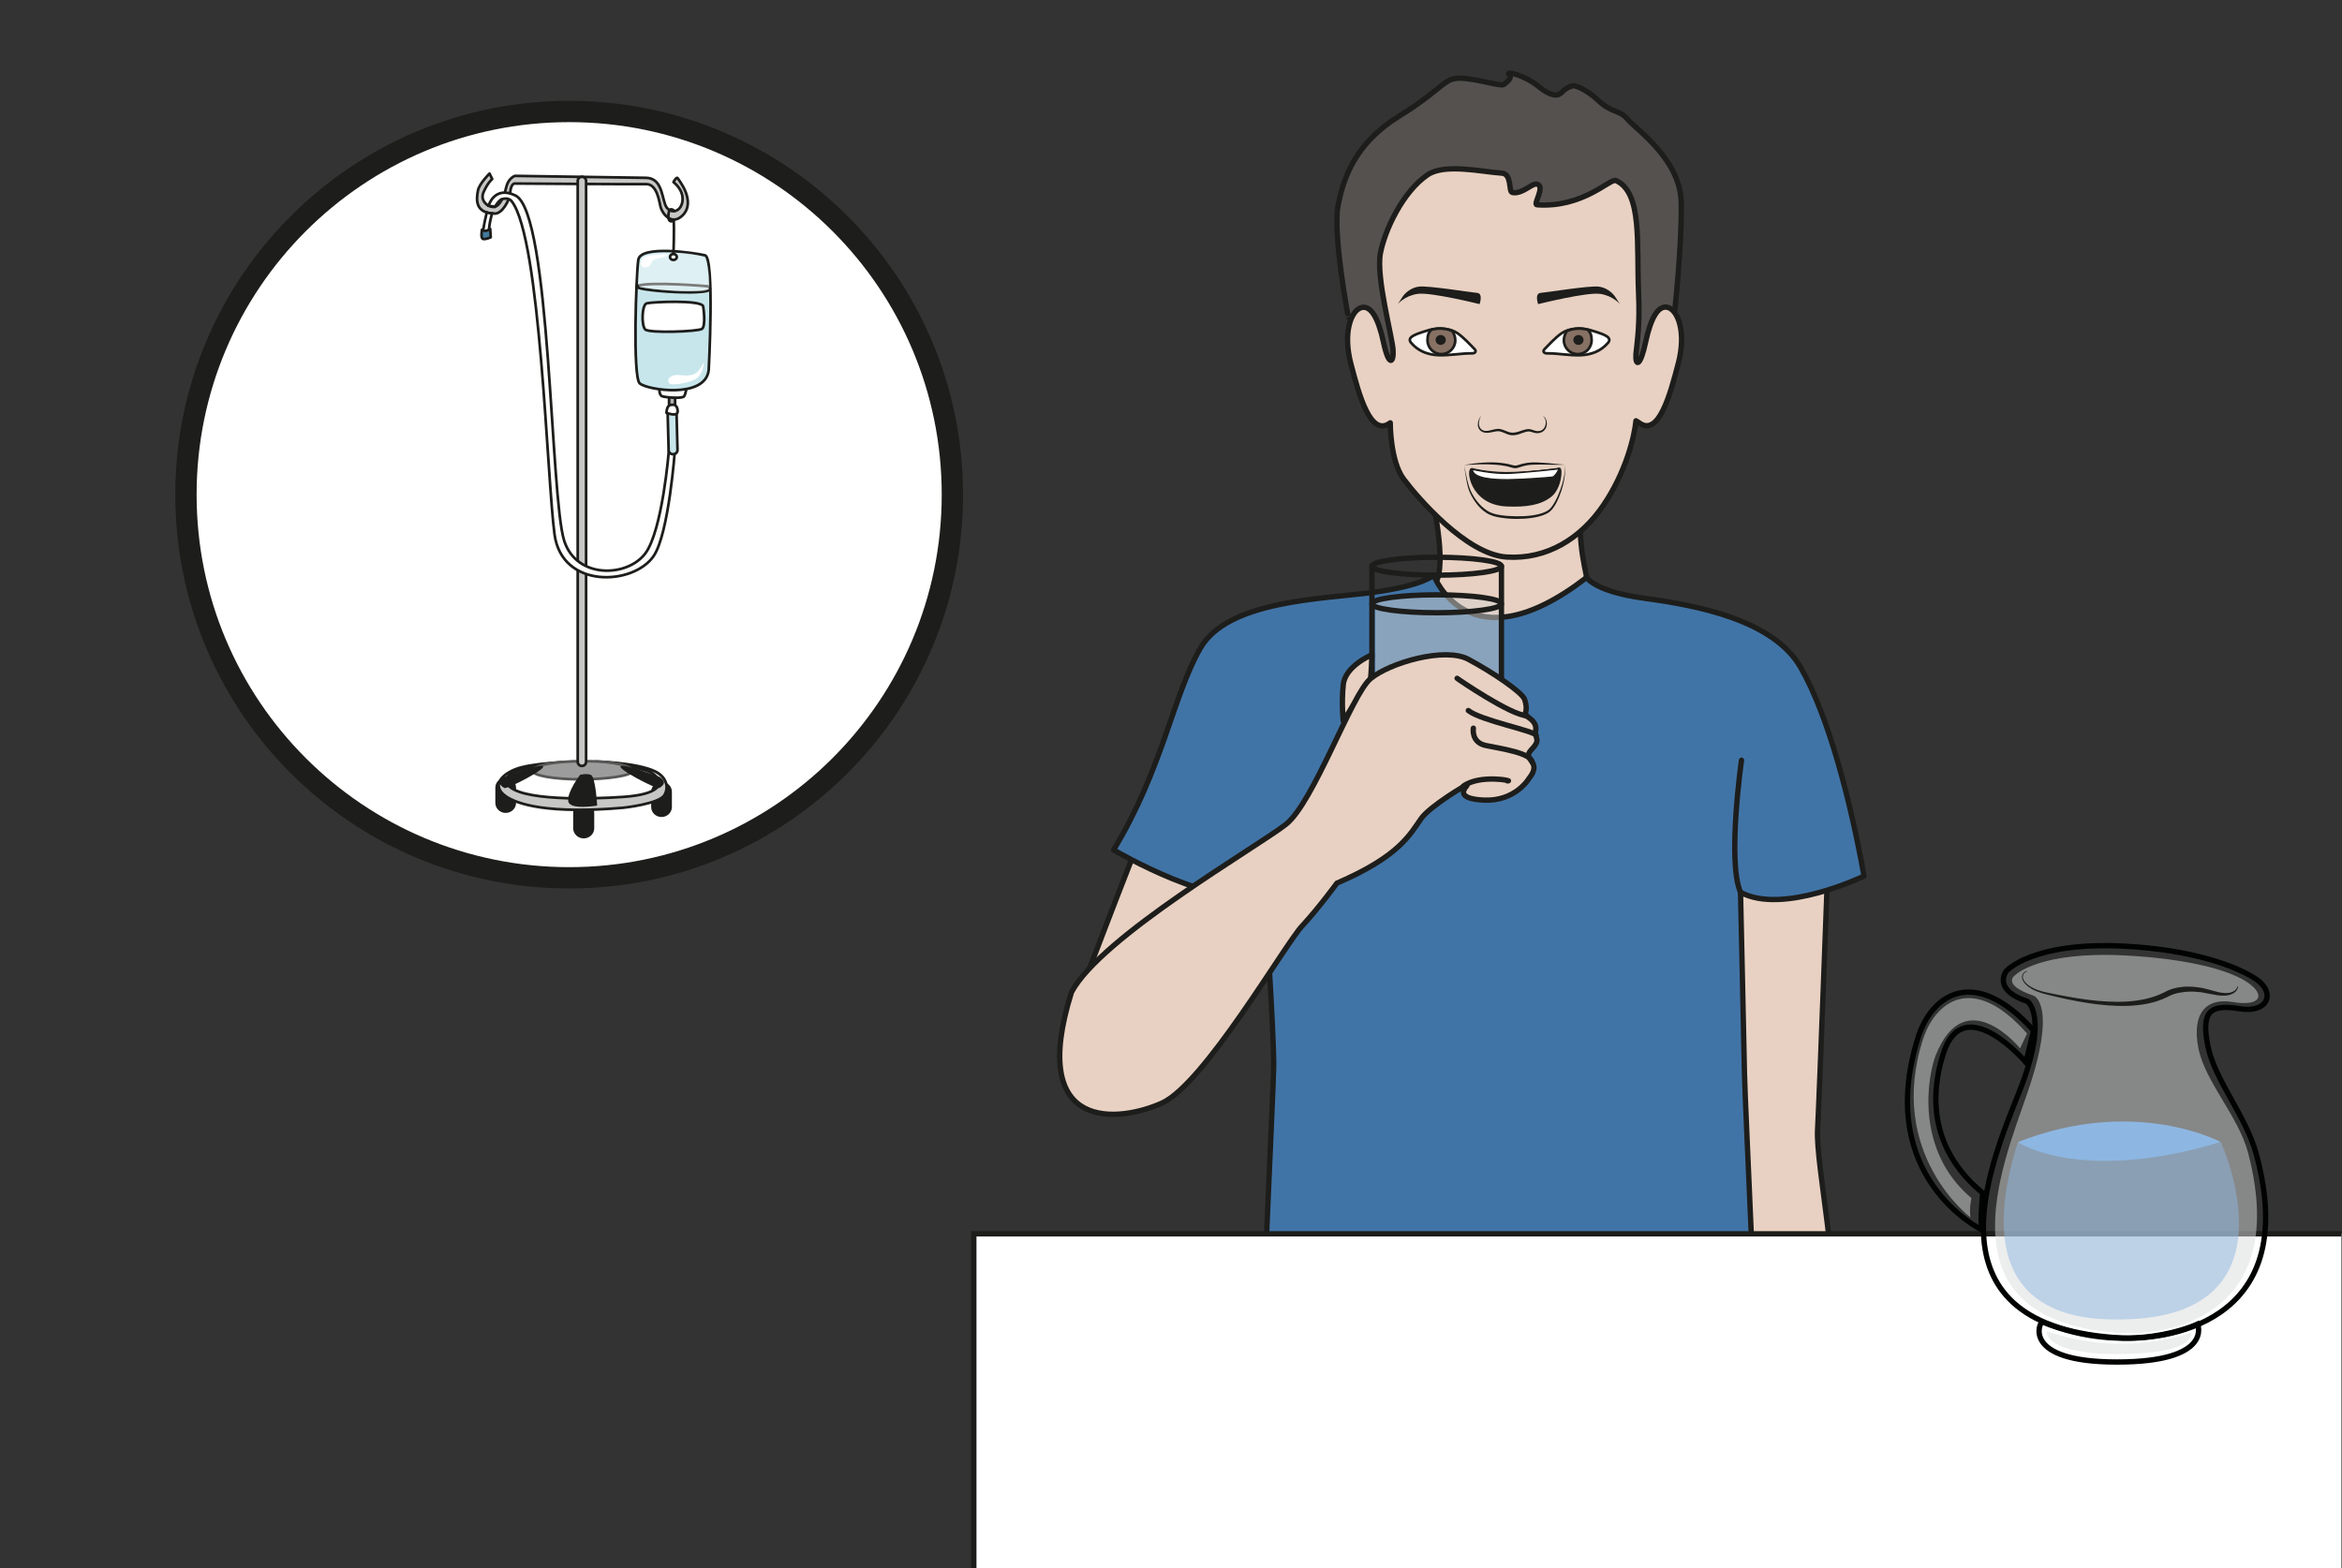 <?xml version="1.0" encoding="UTF-8" standalone="no"?>
<svg
   xmlns:dc="http://purl.org/dc/elements/1.1/"
   xmlns:cc="http://creativecommons.org/ns#"
   xmlns:rdf="http://www.w3.org/1999/02/22-rdf-syntax-ns#"
   xmlns:svg="http://www.w3.org/2000/svg"
   xmlns="http://www.w3.org/2000/svg"
   viewBox="0 0 585.523 392.164"
   height="392.164"
   width="585.523"
   xml:space="preserve"
   id="svg2"
   version="1.1"><rect x="0" y="0" width="585.523" height="392.164" fill="#333333" stroke="none"/><defs
     id="defs6"><clipPath
       id="clipPath18"
       clipPathUnits="userSpaceOnUse"><path
         id="path16"
         d="M 0,294.123 H 439.142 V 0 H 0 Z" /></clipPath><clipPath
       id="clipPath58"
       clipPathUnits="userSpaceOnUse"><path
         id="path56"
         d="m 257.946,182.662 h 23.656 v -19.653 h -23.656 z" /></clipPath><clipPath
       id="clipPath208"
       clipPathUnits="userSpaceOnUse"><path
         id="path206"
         d="M 0,294.123 H 439.142 V 0 H 0 Z" /></clipPath><clipPath
       id="clipPath218"
       clipPathUnits="userSpaceOnUse"><path
         id="path216"
         d="M 0,294.123 H 439.142 V 0 H 0 Z" /></clipPath><clipPath
       id="clipPath334"
       clipPathUnits="userSpaceOnUse"><path
         id="path332"
         d="m 119.685,246.848 h 13.385 v -7.352 h -13.385 z" /></clipPath><clipPath
       id="clipPath338"
       clipPathUnits="userSpaceOnUse"><path
         id="path336"
         d="m 119.685,246.848 h 13.385 v -7.352 h -13.385 z" /></clipPath><clipPath
       id="clipPath422"
       clipPathUnits="userSpaceOnUse"><path
         id="path420"
         d="m 374.176,115.08 h 49.399 V 44.095 h -49.399 z" /></clipPath><clipPath
       id="clipPath446"
       clipPathUnits="userSpaceOnUse"><path
         id="path444"
         d="m 375.802,79.963 h 44.133 V 46.692 h -44.133 z" /></clipPath><clipPath
       id="clipPath470"
       clipPathUnits="userSpaceOnUse"><path
         id="path468"
         d="m 383.883,44.461 h 27.079 v -4.258 h -27.079 z" /></clipPath><clipPath
       id="clipPath490"
       clipPathUnits="userSpaceOnUse"><path
         id="path488"
         d="m 358.92,106.977 h 21.261 V 65.821 H 358.92 Z" /></clipPath></defs><g
     transform="matrix(1.333,0,0,-1.333,0,392.164)"
     id="g10"><g
       id="g12"><g
         clip-path="url(#clipPath18)"
         id="g14"><g
           transform="translate(200.964,103.652)"
           id="g20"><path
             id="path22"
             style="fill:#e8d1c2;fill-opacity:1;fill-rule:evenodd;stroke:none"
             d="m 0,0 c 0,0 12.343,32.561 13.779,35.431 1.435,2.871 23.97,-6.171 23.97,-6.889 C 37.749,27.824 3.588,-7.156 0,0" /></g><g
           transform="translate(200.964,103.652)"
           id="g24"><path
             id="path26"
             style="fill:none;stroke:#1d1d1b;stroke-width:1;stroke-linecap:round;stroke-linejoin:round;stroke-miterlimit:10;stroke-dasharray:none;stroke-opacity:1"
             d="m 0,0 c 0,0 12.343,32.561 13.779,35.431 1.435,2.871 23.97,-6.171 23.97,-6.889 C 37.749,27.824 3.588,-7.156 0,0 Z" /></g><g
           transform="translate(268.568,200.801)"
           id="g28"><path
             id="path30"
             style="fill:#e8d1c2;fill-opacity:1;fill-rule:nonzero;stroke:none"
             d="m 0,0 c 0.144,-0.431 3.349,-14.633 0,-16.65 -3.349,-2.017 9.757,-10.19 15.859,-8.181 6.101,2.009 13.328,8.772 13.16,9.912 -0.169,1.14 -2.553,10.393 0.002,13.661 C 31.577,2.009 0,0 0,0" /></g><g
           transform="translate(268.568,200.801)"
           id="g32"><path
             id="path34"
             style="fill:none;stroke:#1d1d1b;stroke-width:1;stroke-linecap:round;stroke-linejoin:round;stroke-miterlimit:10;stroke-dasharray:none;stroke-opacity:1"
             d="m 0,0 c 0.144,-0.431 3.349,-14.633 0,-16.65 -3.349,-2.017 9.757,-10.19 15.859,-8.181 6.101,2.009 13.328,8.772 13.16,9.912 -0.169,1.14 -2.553,10.393 0.002,13.661 C 31.577,2.009 0,0 0,0 Z" /></g><g
           transform="translate(342.879,133.38)"
           id="g36"><path
             id="path38"
             style="fill:#e8d1c2;fill-opacity:1;fill-rule:nonzero;stroke:none"
             d="M 0,0 C 0,0 -1.625,-44.424 -1.986,-51.106 -2.348,-57.788 2.708,-81.083 0,-84.695 c -2.708,-3.612 -17.878,-3.251 -17.878,-3.251 L -19.142,3.25 Z" /></g><g
           transform="translate(342.879,133.38)"
           id="g40"><path
             id="path42"
             style="fill:none;stroke:#1d1d1b;stroke-width:1;stroke-linecap:round;stroke-linejoin:round;stroke-miterlimit:10;stroke-dasharray:none;stroke-opacity:1"
             d="M 0,0 C 0,0 -1.625,-44.424 -1.986,-51.106 -2.348,-57.788 2.708,-81.083 0,-84.695 c -2.708,-3.612 -17.878,-3.251 -17.878,-3.251 L -19.142,3.25 Z" /></g><g
           transform="translate(267.076,22.129)"
           id="g44"><path
             id="path46"
             style="fill:#4174a6;fill-opacity:1;fill-rule:nonzero;stroke:none"
             d="m 0,0 c -24.522,0 -29.769,9.632 -30.353,11.675 -0.585,2.044 2.043,53.999 2.158,60.129 0.115,6.129 -1.749,33.157 -1.749,33.157 -7.898,-4.333 -28.274,7.687 -28.274,7.687 9.186,15.143 11.079,28.745 16.247,37.793 5.169,9.048 22.931,9.232 32.439,10.517 9.508,1.285 11.35,3.219 11.35,3.219 0,0 6.521,-17.567 28.692,-0.424 0,0 1.427,-2.641 10.936,-3.925 9.507,-1.286 24.059,-3.956 29.228,-13.004 5.169,-9.048 9.283,-24.738 11.855,-39.094 0,0 -15.266,-7.366 -23.164,-3.033 0,0 0.628,-27.895 0.743,-34.025 0.116,-6.129 2.744,-58.084 2.159,-60.128 C 61.683,8.501 56.436,-1.131 31.914,-1.131 7.392,-1.131 1.513,0.584 0,0" /></g><g
           transform="translate(267.076,22.129)"
           id="g48"><path
             id="path50"
             style="fill:none;stroke:#1d1d1b;stroke-width:1;stroke-linecap:round;stroke-linejoin:round;stroke-miterlimit:10;stroke-dasharray:none;stroke-opacity:1"
             d="m 0,0 c -24.522,0 -29.769,9.632 -30.353,11.675 -0.585,2.044 2.043,53.999 2.158,60.129 0.115,6.129 -1.749,33.157 -1.749,33.157 -7.898,-4.333 -28.274,7.687 -28.274,7.687 9.186,15.143 11.079,28.745 16.247,37.793 5.169,9.048 22.931,9.232 32.439,10.517 9.508,1.285 11.35,3.219 11.35,3.219 0,0 6.521,-17.567 28.692,-0.424 0,0 1.427,-2.641 10.936,-3.925 9.507,-1.286 24.059,-3.956 29.228,-13.004 5.169,-9.048 9.283,-24.738 11.855,-39.094 0,0 -15.266,-7.366 -23.164,-3.033 0,0 0.628,-27.895 0.743,-34.025 0.116,-6.129 2.744,-58.084 2.159,-60.128 C 61.683,8.501 56.436,-1.131 31.914,-1.131 7.392,-1.131 1.513,0.584 0,0 Z" /></g><g
           id="g52"><g
             id="g54" /><g
             id="g66"><g
               style="opacity:0.5"
               id="g64"
               clip-path="url(#clipPath58)"><g
                 id="g62"
                 transform="translate(257.946,165.166)"><path
                   id="path60"
                   style="fill:#d1d1d1;fill-opacity:1;fill-rule:nonzero;stroke:none"
                   d="m 0,0 v 16.308 c 0,0 14.773,1.457 16.66,1.145 1.887,-0.312 5.628,-0.268 6.312,-2.236 0.684,-1.967 0.684,-16.926 0.684,-16.926 0,0 -22.9,-1.762 -23.656,1.709" /></g></g></g></g><g
           transform="translate(257.313,187.986)"
           id="g68"><path
             id="path70"
             style="fill:none;stroke:#1d1d1b;stroke-width:1;stroke-linecap:round;stroke-linejoin:round;stroke-miterlimit:10;stroke-dasharray:none;stroke-opacity:1"
             d="m 0,0 c 0,-0.927 5.437,-1.68 12.144,-1.68 6.708,0 12.145,0.753 12.145,1.68 0,0.928 -5.437,1.68 -12.145,1.68 C 5.437,1.68 0,0.928 0,0 Z" /></g><g
           transform="translate(257.313,180.939)"
           id="g72"><path
             id="path74"
             style="fill:none;stroke:#1d1d1b;stroke-width:1;stroke-linecap:round;stroke-linejoin:round;stroke-miterlimit:10;stroke-dasharray:none;stroke-opacity:1"
             d="m 0,0 c 0,-0.927 5.437,-1.68 12.144,-1.68 6.708,0 12.145,0.753 12.145,1.68 0,0.928 -5.437,1.68 -12.145,1.68 C 5.437,1.68 0,0.928 0,0 Z" /></g><g
           transform="translate(257.313,187.986)"
           id="g76"><path
             id="path78"
             style="fill:none;stroke:#1d1d1b;stroke-width:1;stroke-linecap:round;stroke-linejoin:round;stroke-miterlimit:10;stroke-dasharray:none;stroke-opacity:1"
             d="M 0,0 V -38.066" /></g><g
           transform="translate(281.602,151.594)"
           id="g80"><path
             id="path82"
             style="fill:none;stroke:#1d1d1b;stroke-width:1;stroke-linecap:round;stroke-linejoin:round;stroke-miterlimit:10;stroke-dasharray:none;stroke-opacity:1"
             d="M 0,0 V 36.392" /></g><g
           transform="translate(251.938,158.959)"
           id="g84"><path
             id="path86"
             style="fill:#e8d1c2;fill-opacity:1;fill-rule:evenodd;stroke:none"
             d="m 0,0 c 0,0 -0.374,3.269 0,6.817 0.374,3.55 5.375,5.595 5.375,5.595 0,0 -0.144,-4.276 -0.301,-4.516 C 4.917,7.655 0,0 0,0" /></g><g
           transform="translate(251.938,158.959)"
           id="g88"><path
             id="path90"
             style="fill:none;stroke:#1d1d1b;stroke-width:1;stroke-linecap:round;stroke-linejoin:round;stroke-miterlimit:10;stroke-dasharray:none;stroke-opacity:1"
             d="m 0,0 c 0,0 -0.374,3.269 0,6.817 0.374,3.55 5.375,5.595 5.375,5.595 0,0 -0.144,-4.276 -0.301,-4.516 C 4.917,7.655 0,0 0,0 Z" /></g><g
           transform="translate(200.964,108.081)"
           id="g92"><path
             id="path94"
             style="fill:#e8d1c2;fill-opacity:1;fill-rule:evenodd;stroke:none"
             d="m 0,0 c 5.455,10.334 35.038,27.397 40.222,31.489 5.185,4.093 12.278,24.284 15.825,27.285 3.547,3.002 13.955,6.034 18.381,3.673 4.673,-2.494 10.057,-6.188 10.541,-7.493 0.699,-1.887 0.01,-2.987 0.01,-2.987 0,0 2.365,-1.012 2.092,-2.757 -0.273,-1.744 1.116,-1.711 -0.825,-3.729 -1.94,-2.018 2.27,-2.022 -0.458,-5.415 0,0 -2.537,-4.339 -8.524,-4.032 -5.988,0.307 -2.993,2.671 -2.993,2.881 0,0.21 -7.065,-4.043 -8.674,-6.32 -2.148,-3.04 -4.092,-7.087 -15.825,-12.145 0,0 -3.275,-4.513 -6.548,-8.059 C 39.95,8.844 24.85,-17.265 16.937,-20.812 9.023,-24.36 -8.325,-26.553 0,0" /></g><g
           transform="translate(200.964,108.081)"
           id="g96"><path
             id="path98"
             style="fill:none;stroke:#1d1d1b;stroke-width:1;stroke-linecap:round;stroke-linejoin:round;stroke-miterlimit:10;stroke-dasharray:none;stroke-opacity:1"
             d="m 0,0 c 5.455,10.334 35.038,27.397 40.222,31.489 5.185,4.093 12.278,24.284 15.825,27.285 3.547,3.002 13.955,6.034 18.381,3.673 4.673,-2.494 10.057,-6.188 10.541,-7.493 0.699,-1.887 0.01,-2.987 0.01,-2.987 0,0 2.365,-1.012 2.092,-2.757 -0.273,-1.744 1.116,-1.711 -0.825,-3.729 -1.94,-2.018 2.27,-2.022 -0.458,-5.415 0,0 -2.537,-4.339 -8.524,-4.032 -5.988,0.307 -2.993,2.671 -2.993,2.881 0,0.21 -7.065,-4.043 -8.674,-6.32 -2.148,-3.04 -4.092,-7.087 -15.825,-12.145 0,0 -3.275,-4.513 -6.548,-8.059 C 39.95,8.844 24.85,-17.265 16.937,-20.812 9.023,-24.36 -8.325,-26.553 0,0 Z" /></g><g
           transform="translate(273.291,166.956)"
           id="g100"><path
             id="path102"
             style="fill:none;stroke:#1d1d1b;stroke-width:1;stroke-linecap:round;stroke-linejoin:round;stroke-miterlimit:10;stroke-dasharray:none;stroke-opacity:1"
             d="M 0,0 C 0.158,-0.158 10.19,-6.999 13.075,-6.999" /></g><g
           transform="translate(275.392,160.915)"
           id="g104"><path
             id="path106"
             style="fill:none;stroke:#1d1d1b;stroke-width:1;stroke-linecap:round;stroke-linejoin:round;stroke-miterlimit:10;stroke-dasharray:none;stroke-opacity:1"
             d="M 0,0 C 2.346,-1.891 12.474,-3.803 12.698,-4.659" /></g><g
           transform="translate(276.337,157.606)"
           id="g108"><path
             id="path110"
             style="fill:none;stroke:#1d1d1b;stroke-width:1;stroke-linecap:round;stroke-linejoin:round;stroke-miterlimit:10;stroke-dasharray:none;stroke-opacity:1"
             d="M 0,0 C 0,0 -0.473,-2.679 2.364,-3.257 5.2,-3.835 10.836,-4.664 11.031,-6.373" /></g><g
           transform="translate(282.693,147.731)"
           id="g112"><path
             id="path114"
             style="fill:none;stroke:#1d1d1b;stroke-width:1;stroke-linecap:round;stroke-linejoin:round;stroke-miterlimit:10;stroke-dasharray:none;stroke-opacity:1"
             d="M 0,0 C 1.523,-0.105 -5.035,1.329 -8.247,-1" /></g><g
           transform="translate(314.059,235.495)"
           id="g116"><path
             id="path118"
             style="fill:#54514e;fill-opacity:1;fill-rule:nonzero;stroke:none"
             d="m 0,0 c 0,0 1.422,12.707 1.26,20.733 -0.161,8.026 -8.283,13.559 -9.997,15.543 -1.713,1.984 -2.886,1.083 -5.592,3.608 -2.706,2.524 -4.642,2.761 -4.642,2.761 0,0 -1.27,-0.284 -2.031,-1.138 -0.626,-0.704 -1.713,-1.263 -4.512,0.992 -2.798,2.255 -6.234,2.873 -5.512,2.241 0.722,-0.631 -0.438,-1.429 -0.979,-1.881 -0.541,-0.451 -5.23,1.173 -8.296,1.173 -3.067,0 -3.067,-1.984 -11.364,-7.124 -8.296,-5.14 -10.461,-11.634 -11.453,-16.865 -0.992,-5.23 1.91,-20.828 1.932,-20.738 0,0 35.213,-44.217 61.186,0.695" /></g><g
           transform="translate(314.059,235.495)"
           id="g120"><path
             id="path122"
             style="fill:none;stroke:#1d1d1b;stroke-width:1;stroke-linecap:round;stroke-linejoin:round;stroke-miterlimit:10;stroke-dasharray:none;stroke-opacity:1"
             d="m 0,0 c 0,0 1.422,12.707 1.26,20.733 -0.161,8.026 -8.283,13.559 -9.997,15.543 -1.713,1.984 -2.886,1.083 -5.592,3.608 -2.706,2.524 -4.642,2.761 -4.642,2.761 0,0 -1.27,-0.284 -2.031,-1.138 -0.626,-0.704 -1.713,-1.263 -4.512,0.992 -2.798,2.255 -6.234,2.873 -5.512,2.241 0.722,-0.631 -0.438,-1.429 -0.979,-1.881 -0.541,-0.451 -5.23,1.173 -8.296,1.173 -3.067,0 -3.067,-1.984 -11.364,-7.124 -8.296,-5.14 -10.461,-11.634 -11.453,-16.865 -0.992,-5.23 1.91,-20.828 1.932,-20.738 0,0 35.213,-44.217 61.186,0.695 z" /></g><g
           transform="translate(306.828,227.773)"
           id="g124"><path
             id="path126"
             style="fill:#e8d1c2;fill-opacity:1;fill-rule:nonzero;stroke:#1d1d1b;stroke-width:1;stroke-linecap:round;stroke-linejoin:round;stroke-miterlimit:10;stroke-dasharray:none;stroke-opacity:1"
             d="M 0,0 C -0.136,-2.39 0.821,-2.404 1.813,2.247 2.806,6.898 4.248,9.318 6.052,8.738 7.856,8.157 9.479,4.166 7.946,-1.73 6.413,-7.625 4.247,-15.654 0.549,-12.846 l -0.546,0.339 c -0.271,-2.905 -1.894,-9.682 -6.132,-15.879 -4.239,-6.197 -10.552,-10.166 -18.127,-9.681 -7.576,0.484 -16.774,11.231 -19.317,14.629 -2.542,3.397 -2.506,10.55 -2.506,10.55 -3.698,-2.808 -5.864,5.221 -7.397,11.116 -1.532,5.896 0.09,9.887 1.894,10.468 1.804,0.58 3.247,-1.84 4.239,-6.491 0.992,-4.651 1.933,-3.874 1.797,-1.484 -0.142,2.48 -3.222,13.668 -2.387,18.156 0.819,4.403 4.208,11.572 8.84,14.745 3.226,2.211 10.296,0.542 13.9,0.325 2.011,-0.121 1.24,-3.489 2.011,-3.639 1.871,-0.364 3.688,1.805 4.618,1.577 1.652,-0.406 -0.809,-3.826 0,-3.882 8.737,-0.607 13.734,5.033 14.817,4.547 C 1.252,30.308 0.093,20.678 0.497,11.333 0.747,5.533 0.268,2.656 0,0" /></g><g
           transform="translate(273.399,231.666)"
           id="g128"><path
             id="path130"
             style="fill:#ffffff;fill-opacity:1;fill-rule:nonzero;stroke:#1d1d1b;stroke-width:0.5;stroke-linecap:butt;stroke-linejoin:miter;stroke-miterlimit:10;stroke-dasharray:none;stroke-opacity:1"
             d="m 0,0 c 1.095,-0.772 2.271,-2.032 3.171,-2.965 0.388,-0.402 0.122,-0.789 -0.482,-0.784 -2.111,0.017 -4.185,-0.43 -6.293,-0.346 -2.135,0.086 -3.86,0.845 -5.098,2.28 -0.191,0.221 -0.361,0.467 -0.239,0.799 0.026,0.071 0.071,0.141 0.132,0.208 0.459,0.516 1.858,0.972 3.458,1.436 C -3.593,1.138 -1.354,0.963 0,0" /></g><g
           transform="translate(272.362,232.114)"
           id="g132"><path
             id="path134"
             style="fill:#877164;fill-opacity:1;fill-rule:evenodd;stroke:none"
             d="m 0,0 c 0.329,-0.437 0.581,-1.148 0.581,-1.737 0,-1.438 -1.164,-2.604 -2.604,-2.604 -1.438,0 -2.604,1.166 -2.604,2.604 0,0.824 0.18,1.517 0.776,1.995 0,0 1.101,0.241 1.694,0.2 0,0 0.97,-0.063 1.373,-0.184 C -0.378,0.15 0,0 0,0" /></g><g
           transform="translate(272.362,232.114)"
           id="g136"><path
             id="path138"
             style="fill:none;stroke:#1d1d1b;stroke-width:0.5;stroke-linecap:round;stroke-linejoin:round;stroke-miterlimit:10;stroke-dasharray:none;stroke-opacity:1"
             d="m 0,0 c 0.329,-0.437 0.581,-1.148 0.581,-1.737 0,-1.438 -1.164,-2.604 -2.604,-2.604 -1.438,0 -2.604,1.166 -2.604,2.604 0,0.824 0.18,1.517 0.776,1.995 0,0 1.101,0.241 1.694,0.2 0,0 0.97,-0.063 1.373,-0.184 C -0.378,0.15 0,0 0,0 Z" /></g><g
           transform="translate(271.163,230.432)"
           id="g140"><path
             id="path142"
             style="fill:#1d1d1b;fill-opacity:1;fill-rule:evenodd;stroke:none"
             d="m 0,0 c 0,-0.513 -0.428,-0.929 -0.958,-0.929 -0.528,0 -0.956,0.416 -0.956,0.929 0,0.512 0.428,0.927 0.956,0.927 C -0.428,0.927 0,0.512 0,0" /></g><g
           transform="translate(292.852,231.664)"
           id="g144"><path
             id="path146"
             style="fill:#ffffff;fill-opacity:1;fill-rule:nonzero;stroke:#1d1d1b;stroke-width:0.5;stroke-linecap:butt;stroke-linejoin:miter;stroke-miterlimit:10;stroke-dasharray:none;stroke-opacity:1"
             d="m 0,0 c -1.095,-0.772 -2.271,-2.032 -3.171,-2.965 -0.388,-0.402 -0.123,-0.789 0.481,-0.784 2.112,0.017 4.186,-0.43 6.294,-0.346 2.135,0.086 3.86,0.845 5.098,2.28 0.191,0.221 0.361,0.467 0.239,0.799 C 8.915,-0.945 8.87,-0.875 8.809,-0.808 8.349,-0.292 6.951,0.164 5.351,0.628 3.593,1.137 1.354,0.963 0,0" /></g><g
           transform="translate(293.888,232.112)"
           id="g148"><path
             id="path150"
             style="fill:#877164;fill-opacity:1;fill-rule:evenodd;stroke:none"
             d="m 0,0 c -0.329,-0.437 -0.58,-1.148 -0.58,-1.737 0,-1.438 1.164,-2.604 2.603,-2.604 1.439,0 2.604,1.166 2.604,2.604 0,0.824 -0.179,1.516 -0.776,1.995 0,0 -1.1,0.241 -1.694,0.2 0,0 -0.969,-0.063 -1.372,-0.184 C 0.379,0.15 0,0 0,0" /></g><g
           transform="translate(293.888,232.112)"
           id="g152"><path
             id="path154"
             style="fill:none;stroke:#1d1d1b;stroke-width:0.5;stroke-linecap:round;stroke-linejoin:round;stroke-miterlimit:10;stroke-dasharray:none;stroke-opacity:1"
             d="m 0,0 c -0.329,-0.437 -0.58,-1.148 -0.58,-1.737 0,-1.438 1.164,-2.604 2.603,-2.604 1.439,0 2.604,1.166 2.604,2.604 0,0.824 -0.179,1.516 -0.776,1.995 0,0 -1.1,0.241 -1.694,0.2 0,0 -0.969,-0.063 -1.372,-0.184 C 0.379,0.15 0,0 0,0 Z" /></g><g
           transform="translate(295.087,230.43)"
           id="g156"><path
             id="path158"
             style="fill:#1d1d1b;fill-opacity:1;fill-rule:evenodd;stroke:none"
             d="m 0,0 c 0,-0.514 0.428,-0.929 0.958,-0.929 0.528,0 0.956,0.415 0.956,0.929 0,0.512 -0.428,0.927 -0.956,0.927 C 0.428,0.927 0,0.512 0,0" /></g><g
           transform="translate(277.821,216.189)"
           id="g160"><path
             id="path162"
             style="fill:#1d1d1b;fill-opacity:1;fill-rule:nonzero;stroke:none"
             d="m 0,0 c 0,0 -0.039,-0.06 -0.112,-0.171 -0.071,-0.116 -0.154,-0.286 -0.22,-0.521 -0.061,-0.228 -0.132,-0.537 -0.107,-0.856 0.022,-0.324 0.135,-0.692 0.414,-0.954 0.275,-0.264 0.713,-0.366 1.155,-0.316 0.474,0.046 0.933,0.221 1.487,0.322 0.139,0.019 0.278,0.049 0.424,0.052 0.081,10e-4 0.126,0.015 0.238,0.006 L 3.483,-2.46 c 0.305,-0.051 0.598,-0.157 0.853,-0.258 0.523,-0.193 1.045,-0.467 1.522,-0.432 0.571,0.01 1.028,0.145 1.573,0.343 0.269,0.093 0.544,0.18 0.822,0.242 0.149,0.026 0.258,0.061 0.436,0.08 0.124,0.016 0.284,0.009 0.455,-0.016 0.581,-0.124 1.014,-0.376 1.444,-0.367 0.453,-0.013 0.849,0.172 1.102,0.464 0.52,0.604 0.434,1.399 0.292,1.83 -0.203,0.43 -0.49,0.584 -0.471,0.593 0,0 0.06,-0.04 0.172,-0.113 0.106,-0.078 0.275,-0.198 0.403,-0.431 0.118,-0.237 0.199,-0.537 0.214,-0.903 0.006,-0.363 -0.089,-0.795 -0.38,-1.166 C 11.641,-2.967 11.134,-3.233 10.606,-3.248 10.041,-3.292 9.53,-3.016 9.071,-2.935 8.625,-2.873 8.107,-3.079 7.593,-3.253 7.097,-3.454 6.449,-3.659 5.876,-3.637 5.197,-3.653 4.678,-3.334 4.166,-3.145 3.903,-3.037 3.671,-2.952 3.438,-2.904 L 3.234,-2.879 C 3.211,-2.874 3.12,-2.882 3.066,-2.883 2.941,-2.882 2.815,-2.907 2.69,-2.921 2.197,-3.008 1.668,-3.156 1.165,-3.179 c -0.526,-0.033 -1.06,0.12 -1.392,0.472 -0.334,0.348 -0.432,0.795 -0.419,1.155 0.005,0.376 0.112,0.659 0.207,0.898 0.094,0.235 0.215,0.405 0.301,0.503 C -0.048,-0.053 0,0 0,0" /></g><g
           transform="translate(263.088,238.582)"
           id="g164"><path
             id="path166"
             style="fill:#1d1d1b;fill-opacity:1;fill-rule:evenodd;stroke:none"
             d="m 0,0 c 0,0 1.039,1.602 3.064,1.853 1.744,0.216 9.709,-1.089 10.891,-1.18 1.18,-0.091 0.459,-2.105 0.459,-2.105 0,0 -9.171,2.287 -11.622,1.924 C 0.341,0.128 -0.93,-1.432 -0.93,-1.432 Z" /></g><g
           transform="translate(302.895,238.582)"
           id="g168"><path
             id="path170"
             style="fill:#1d1d1b;fill-opacity:1;fill-rule:evenodd;stroke:none"
             d="m 0,0 c 0,0 -1.039,1.602 -3.064,1.853 -1.744,0.216 -9.709,-1.089 -10.89,-1.18 -1.181,-0.091 -0.46,-2.105 -0.46,-2.105 0,0 9.171,2.287 11.622,1.924 2.451,-0.364 3.723,-1.924 3.723,-1.924 z" /></g><g
           transform="translate(276.137,206.152)"
           id="g172"><path
             id="path174"
             style="fill:#1d1d1b;fill-opacity:1;fill-rule:nonzero;stroke:none"
             d="m 0,0 c 0.1,-0.034 2.609,-0.709 6.25,-0.744 3.64,-0.034 9.637,0.672 10.037,0.847 0.4,0.175 0.309,-3.528 -1.641,-5.059 C 12.791,-6.414 10.235,-6.887 6.373,-6.704 -0.36,-6.384 -0.949,0.32 0,0" /></g><g
           transform="translate(276.137,206.152)"
           id="g176"><path
             id="path178"
             style="fill:none;stroke:#1d1d1b;stroke-width:0.5;stroke-linecap:butt;stroke-linejoin:round;stroke-miterlimit:10;stroke-dasharray:none;stroke-opacity:1"
             d="m 0,0 c 0.1,-0.034 2.609,-0.709 6.25,-0.744 3.64,-0.034 9.637,0.672 10.037,0.847 0.4,0.175 0.309,-3.528 -1.641,-5.059 C 12.791,-6.414 10.235,-6.887 6.373,-6.704 -0.36,-6.384 -0.949,0.32 0,0 Z" /></g><g
           transform="translate(274.606,206.949)"
           id="g180"><path
             id="path182"
             style="fill:#1d1d1b;fill-opacity:1;fill-rule:nonzero;stroke:none"
             d="M 0,0 C 0,0 1.16,0.263 2.938,0.423 3.381,0.469 3.865,0.48 4.376,0.51 4.889,0.514 5.431,0.542 5.991,0.497 6.547,0.465 7.141,0.407 7.711,0.31 8.289,0.245 8.921,0.008 9.428,-0.071 c 0.449,-0.076 1.045,0.233 1.62,0.352 0.582,0.145 1.172,0.22 1.742,0.227 0.55,0.023 1.103,-0.017 1.612,-0.042 0.509,-0.037 0.99,-0.072 1.433,-0.105 0.885,-0.085 1.622,-0.155 2.138,-0.205 0.515,-0.054 0.812,-0.059 0.812,-0.059 0,0 -0.296,-0.038 -0.816,-0.036 C 17.451,0.066 16.71,0.075 15.821,0.084 14.929,0.109 13.907,0.125 12.803,0.078 12.264,0.061 11.709,-0.022 11.164,-0.169 10.89,-0.242 10.619,-0.333 10.334,-0.426 10.19,-0.471 10.042,-0.517 9.88,-0.55 9.713,-0.582 9.522,-0.597 9.36,-0.566 8.7,-0.442 8.222,-0.228 7.638,-0.149 7.06,-0.038 6.514,0.023 5.962,0.066 4.869,0.15 3.836,0.176 2.953,0.146 1.183,0.108 0,0 0,0" /></g><g
           transform="translate(274.606,206.949)"
           id="g184"><path
             id="path186"
             style="fill:#1d1d1b;fill-opacity:1;fill-rule:nonzero;stroke:none"
             d="m 0,0 c 0,0 0.094,-0.484 0.259,-1.332 0.087,-0.422 0.196,-0.935 0.339,-1.517 0.141,-0.583 0.314,-1.237 0.596,-1.905 0.608,-1.307 1.597,-2.796 3.103,-3.771 0.745,-0.499 1.64,-0.73 2.593,-0.863 0.947,-0.139 1.924,-0.195 2.9,-0.207 0.975,-0.015 1.953,0.029 2.901,0.157 0.944,0.13 1.872,0.341 2.663,0.738 0.812,0.37 1.278,1.141 1.689,1.857 0.405,0.731 0.714,1.468 0.966,2.156 0.519,1.376 0.78,2.586 0.857,3.441 0.031,0.429 0.018,0.767 -0.012,0.996 -0.045,0.226 -0.069,0.347 -0.069,0.347 0,0 0.03,-0.12 0.088,-0.345 0.042,-0.227 0.074,-0.567 0.065,-1.002 C 18.904,-2.116 18.713,-3.353 18.252,-4.771 18.017,-5.478 17.727,-6.233 17.333,-6.999 16.937,-7.74 16.441,-8.612 15.549,-9.067 14.69,-9.521 13.727,-9.741 12.755,-9.891 11.78,-10.036 10.782,-10.093 9.785,-10.09 8.788,-10.082 7.792,-10 6.819,-9.849 5.857,-9.705 4.858,-9.436 4.063,-8.886 3.256,-8.362 2.637,-7.665 2.129,-6.971 1.628,-6.267 1.24,-5.552 0.953,-4.854 0.686,-4.148 0.556,-3.473 0.444,-2.882 0.332,-2.29 0.251,-1.771 0.187,-1.344 0.068,-0.489 0,0 0,0" /></g><g
           transform="translate(276.137,206.152)"
           id="g188"><path
             id="path190"
             style="fill:#ffffff;fill-opacity:1;fill-rule:nonzero;stroke:none"
             d="m 0,0 c 0,0 3.782,-0.863 6.746,-0.744 2.964,0.119 9.541,0.847 9.541,0.847 0,0 -0.682,-1.472 -1.284,-1.558 C 14.401,-1.541 9.394,-1.923 6.746,-1.943 3.946,-1.964 0.056,-1.729 0,0" /></g><g
           transform="translate(276.137,206.152)"
           id="g192"><path
             id="path194"
             style="fill:none;stroke:#1d1d1b;stroke-width:0.25;stroke-linecap:round;stroke-linejoin:round;stroke-miterlimit:10;stroke-dasharray:none;stroke-opacity:1"
             d="m 0,0 c 0,0 3.782,-0.863 6.746,-0.744 2.964,0.119 9.541,0.847 9.541,0.847 0,0 -0.682,-1.472 -1.284,-1.558 C 14.401,-1.541 9.394,-1.923 6.746,-1.943 3.946,-1.964 0.056,-1.729 0,0 Z" /></g><g
           transform="translate(326.627,151.594)"
           id="g196"><path
             id="path198"
             style="fill:none;stroke:#1d1d1b;stroke-width:1;stroke-linecap:round;stroke-linejoin:round;stroke-miterlimit:10;stroke-dasharray:none;stroke-opacity:1"
             d="M 0,0 C 0,0 -2.718,-19.043 -0.185,-24.769" /></g></g></g><path
       id="path200"
       style="fill:#ffffff;fill-opacity:1;fill-rule:nonzero;stroke:none"
       d="M 182.641,0 H 439.142 V 62.76 H 182.641 Z" /><g
       id="g202"><g
         clip-path="url(#clipPath208)"
         id="g204"><path
           id="path210"
           style="fill:none;stroke:#1d1d1b;stroke-width:1;stroke-linecap:butt;stroke-linejoin:miter;stroke-miterlimit:10;stroke-dasharray:none;stroke-opacity:1"
           d="M 514.123,-76.566 H 182.642 V 62.759 h 331.481 z" /></g></g><g
       id="g212"><g
         clip-path="url(#clipPath218)"
         id="g214"><g
           transform="translate(178.624,201.411)"
           id="g220"><path
             id="path222"
             style="fill:#ffffff;fill-opacity:1;fill-rule:nonzero;stroke:none"
             d="m 0,0 c 0,-39.694 -32.182,-71.872 -71.875,-71.872 -39.695,0 -71.875,32.178 -71.875,71.872 0,39.694 32.18,71.875 71.875,71.875 C -32.182,71.875 0,39.694 0,0" /></g><g
           transform="translate(178.624,201.411)"
           id="g224"><path
             id="path226"
             style="fill:none;stroke:#1d1d1b;stroke-width:4;stroke-linecap:butt;stroke-linejoin:miter;stroke-miterlimit:10;stroke-dasharray:none;stroke-opacity:1"
             d="m 0,0 c 0,-39.694 -32.182,-71.872 -71.875,-71.872 -39.695,0 -71.875,32.178 -71.875,71.872 0,39.694 32.18,71.875 71.875,71.875 C -32.182,71.875 0,39.694 0,0 Z" /></g><g
           transform="translate(107.753,138.838)"
           id="g228"><path
             id="path230"
             style="fill:#1d1d1b;fill-opacity:1;fill-rule:nonzero;stroke:none"
             d="m 0,0 c 0,-0.915 0.771,-1.658 1.724,-1.658 0.953,0 1.725,0.743 1.725,1.658 V 2.908 C 3.449,3.825 2.677,4.567 1.724,4.567 0.771,4.567 0,3.825 0,2.908 Z" /></g><g
           transform="translate(107.753,138.838)"
           id="g232"><path
             id="path234"
             style="fill:none;stroke:#1d1d1b;stroke-width:0.5;stroke-linecap:butt;stroke-linejoin:miter;stroke-miterlimit:10;stroke-dasharray:none;stroke-opacity:1"
             d="m 0,0 c 0,-0.915 0.771,-1.658 1.724,-1.658 0.953,0 1.725,0.743 1.725,1.658 V 2.908 C 3.449,3.825 2.677,4.567 1.724,4.567 0.771,4.567 0,3.825 0,2.908 Z" /></g><g
           transform="translate(93.15,143.587)"
           id="g236"><path
             id="path238"
             style="fill:#1d1d1b;fill-opacity:1;fill-rule:nonzero;stroke:none"
             d="m 0,0 c 0,-0.897 0.758,-1.627 1.694,-1.627 0.935,0 1.693,0.73 1.693,1.627 V 2.862 C 3.387,3.762 2.629,4.49 1.694,4.49 0.758,4.49 0,3.762 0,2.862 Z" /></g><g
           transform="translate(93.15,143.587)"
           id="g240"><path
             id="path242"
             style="fill:none;stroke:#1d1d1b;stroke-width:0.5;stroke-linecap:butt;stroke-linejoin:miter;stroke-miterlimit:10;stroke-dasharray:none;stroke-opacity:1"
             d="m 0,0 c 0,-0.897 0.758,-1.627 1.694,-1.627 0.935,0 1.693,0.73 1.693,1.627 V 2.862 C 3.387,3.762 2.629,4.49 1.694,4.49 0.758,4.49 0,3.762 0,2.862 Z" /></g><g
           transform="translate(122.379,142.822)"
           id="g244"><path
             id="path246"
             style="fill:#1d1d1b;fill-opacity:1;fill-rule:nonzero;stroke:none"
             d="m 0,0 c 0,-0.898 0.758,-1.628 1.694,-1.628 0.936,0 1.695,0.73 1.695,1.628 V 2.861 C 3.389,3.761 2.63,4.49 1.694,4.49 0.758,4.49 0,3.761 0,2.861 Z" /></g><g
           transform="translate(122.379,142.822)"
           id="g248"><path
             id="path250"
             style="fill:none;stroke:#1d1d1b;stroke-width:0.5;stroke-linecap:butt;stroke-linejoin:miter;stroke-miterlimit:10;stroke-dasharray:none;stroke-opacity:1"
             d="m 0,0 c 0,-0.898 0.758,-1.628 1.694,-1.628 0.936,0 1.695,0.73 1.695,1.628 V 2.861 C 3.389,3.761 2.63,4.49 1.694,4.49 0.758,4.49 0,3.761 0,2.861 Z" /></g><g
           transform="translate(111.397,151.04)"
           id="g252"><path
             id="path254"
             style="fill:#c7c7c6;fill-opacity:1;fill-rule:nonzero;stroke:none"
             d="m 0,0 c 2.987,0.114 9.749,-0.935 11.097,-2.004 2.381,-1.895 1.068,-3.848 -5.492,-4.312 -6.56,-0.465 -19.727,-0.761 -21.793,2.331 -1.706,2.549 5.394,3.676 12.371,3.985 6.977,0.308 0,0.273 0,0.273 0,0 -8,-0.169 -11.042,-1.458 -3.041,-1.288 -3.995,-3.271 -1.813,-4.916 2.18,-1.646 8.262,-3.47 22.217,-2.253 0,0 6.604,0.715 7.634,2.324 0.85,1.33 0.585,3.37 -1.682,4.48 C 8.055,0.137 0,0.379 0,0.273 Z" /></g><g
           transform="translate(111.397,151.04)"
           id="g256"><path
             id="path258"
             style="fill:none;stroke:#1d1d1b;stroke-width:0.5;stroke-linecap:round;stroke-linejoin:round;stroke-miterlimit:10;stroke-dasharray:none;stroke-opacity:1"
             d="m 0,0 c 2.987,0.114 9.749,-0.935 11.097,-2.004 2.381,-1.895 1.068,-3.848 -5.492,-4.312 -6.56,-0.465 -19.727,-0.761 -21.793,2.331 -1.706,2.549 5.394,3.676 12.371,3.985 6.977,0.308 0,0.273 0,0.273 0,0 -8,-0.169 -11.042,-1.458 -3.041,-1.288 -3.995,-3.271 -1.813,-4.916 2.18,-1.646 8.262,-3.47 22.217,-2.253 0,0 6.604,0.715 7.634,2.324 0.85,1.33 0.585,3.37 -1.682,4.48 C 8.055,0.137 0,0.379 0,0.273 Z" /></g><g
           transform="translate(99.947,149.566)"
           id="g260"><path
             id="path262"
             style="fill:#9d9c9c;fill-opacity:1;fill-rule:nonzero;stroke:none"
             d="m 0,0 c 0,-0.86 4.031,-1.556 9.004,-1.556 4.974,0 9.662,0.709 9.662,1.569 0,0.859 -3.222,1.847 -8.946,1.841 C 2.859,1.848 0,0.859 0,0" /></g><g
           transform="translate(99.947,149.566)"
           id="g264"><path
             id="path266"
             style="fill:none;stroke:#575756;stroke-width:0.5;stroke-linecap:butt;stroke-linejoin:miter;stroke-miterlimit:10;stroke-dasharray:none;stroke-opacity:1"
             d="m 0,0 c 0,-0.86 4.031,-1.556 9.004,-1.556 4.974,0 9.662,0.709 9.662,1.569 0,0.859 -3.222,1.847 -8.946,1.841 C 2.859,1.848 0,0.859 0,0 Z" /></g><g
           transform="translate(108.79,148.849)"
           id="g268"><path
             id="path270"
             style="fill:#1d1d1b;fill-opacity:1;fill-rule:nonzero;stroke:none"
             d="m 0,0 c 0,0 -2.476,-3.24 -2.211,-4.952 0.267,-1.713 5.42,-0.806 5.42,-0.806 0,0 -0.291,5.432 -1.185,5.758 C 1.131,0.327 0,0 0,0" /></g><g
           transform="translate(94.514,148.429)"
           id="g272"><path
             id="path274"
             style="fill:#1d1d1b;fill-opacity:1;fill-rule:nonzero;stroke:none"
             d="M 0,0 C 0,0 5.837,2.311 7.207,2.079 8.576,1.846 0.607,-2.35 0.069,-2.043 -1.833,-0.959 0,0 0,0" /></g><g
           transform="translate(123.726,148.429)"
           id="g276"><path
             id="path278"
             style="fill:#1d1d1b;fill-opacity:1;fill-rule:nonzero;stroke:none"
             d="M 0,0 C 0,0 -5.838,2.311 -7.208,2.079 -8.577,1.846 -0.609,-2.35 -0.07,-2.043 1.83,-0.959 0,0 0,0" /></g><g
           transform="translate(92.813,254.133)"
           id="g280"><path
             id="path282"
             style="fill:#c7c7c6;fill-opacity:1;fill-rule:nonzero;stroke:none"
             d="m 0,0 c 1.354,-0.019 2.76,2.393 2.884,3.987 0.126,1.596 0.794,1.65 0.794,1.65 0,0 22.49,-0.16 24.664,-0.107 2.173,0.053 2.515,-3.553 2.757,-4.361 0.378,-1.276 2.097,-3.456 4.074,-1.541 2.673,2.587 -0.687,6.7 -0.895,7.019 -0.209,0.318 -0.776,-0.745 -0.776,-0.745 0,0 2.036,-1.485 1.671,-3.669 C 34.81,0.049 32.571,-0.16 31.918,1.754 31.269,3.669 31.143,6.659 28.342,6.707 25.541,6.754 3.93,7.072 3.804,7.072 3.678,7.072 2.509,6.593 2.133,4.946 1.756,3.296 1.003,1.542 0,1.276 -1.003,1.01 -2.885,2.233 -2.133,3.988 c 0.753,1.755 1.632,2.5 1.632,2.5 l -0.502,1.02 c 0,0 -1.936,-1.906 -2.173,-3.201 C -3.469,2.711 -3.804,0.053 0,0" /></g><g
           transform="translate(92.813,254.133)"
           id="g284"><path
             id="path286"
             style="fill:none;stroke:#1d1d1b;stroke-width:0.5;stroke-linecap:round;stroke-linejoin:round;stroke-miterlimit:10;stroke-dasharray:none;stroke-opacity:1"
             d="m 0,0 c 1.354,-0.019 2.76,2.393 2.884,3.987 0.126,1.596 0.794,1.65 0.794,1.65 0,0 22.49,-0.16 24.664,-0.107 2.173,0.053 2.515,-3.553 2.757,-4.361 0.378,-1.276 2.097,-3.456 4.074,-1.541 2.673,2.587 -0.687,6.7 -0.895,7.019 -0.209,0.318 -0.776,-0.745 -0.776,-0.745 0,0 2.036,-1.485 1.671,-3.669 C 34.81,0.049 32.571,-0.16 31.918,1.754 31.269,3.669 31.143,6.659 28.342,6.707 25.541,6.754 3.93,7.072 3.804,7.072 3.678,7.072 2.509,6.593 2.133,4.946 1.756,3.296 1.003,1.542 0,1.276 -1.003,1.01 -2.885,2.233 -2.133,3.988 c 0.753,1.755 1.632,2.5 1.632,2.5 l -0.502,1.02 c 0,0 -1.936,-1.906 -2.173,-3.201 C -3.469,2.711 -3.804,0.053 0,0 Z" /></g><g
           transform="translate(108.355,151.287)"
           id="g288"><path
             id="path290"
             style="fill:#c7c7c6;fill-opacity:1;fill-rule:nonzero;stroke:none"
             d="m 0,0 c 0,-0.422 0.351,-0.763 0.784,-0.763 0.433,0 0.783,0.341 0.783,0.763 v 108.979 c 0,0.421 -0.35,0.763 -0.783,0.763 C 0.351,109.742 0,109.4 0,108.979 Z" /></g><g
           transform="translate(108.355,151.287)"
           id="g292"><path
             id="path294"
             style="fill:none;stroke:#1d1d1b;stroke-width:0.5;stroke-linecap:round;stroke-linejoin:round;stroke-miterlimit:10;stroke-dasharray:none;stroke-opacity:1"
             d="m 0,0 c 0,-0.422 0.351,-0.763 0.784,-0.763 0.433,0 0.783,0.341 0.783,0.763 v 108.979 c 0,0.421 -0.35,0.763 -0.783,0.763 C 0.351,109.742 0,109.4 0,108.979 Z" /></g><g
           transform="translate(126.614,218.34)"
           id="g296"><path
             id="path298"
             style="fill:#b2b2b2;fill-opacity:1;fill-rule:nonzero;stroke:none"
             d="m 0,0 c 0,-0.311 -0.252,-0.564 -0.563,-0.564 -0.312,0 -0.564,0.253 -0.564,0.564 v 1.068 c 0,0.311 0.252,0.564 0.564,0.564 C -0.252,1.632 0,1.379 0,1.068 Z" /></g><g
           transform="translate(126.614,218.34)"
           id="g300"><path
             id="path302"
             style="fill:none;stroke:#1d1d1b;stroke-width:0.5;stroke-linecap:butt;stroke-linejoin:round;stroke-miterlimit:10;stroke-dasharray:none;stroke-opacity:1"
             d="m 0,0 c 0,-0.311 -0.252,-0.564 -0.563,-0.564 -0.312,0 -0.564,0.253 -0.564,0.564 v 1.068 c 0,0.311 0.252,0.564 0.564,0.564 C -0.252,1.632 0,1.379 0,1.068 Z" /></g><g
           transform="translate(123.677,221.57)"
           id="g304"><path
             id="path306"
             style="fill:#ffffff;fill-opacity:1;fill-rule:nonzero;stroke:#1d1d1b;stroke-width:0.5;stroke-linecap:butt;stroke-linejoin:round;stroke-miterlimit:10;stroke-dasharray:none;stroke-opacity:1"
             d="m 0,0 c 0,0 -0.148,-1.499 0.539,-1.714 0.687,-0.217 3.764,-0.471 4.089,0 0.325,0.47 0.473,1.762 0.473,1.762" /></g><g
           transform="translate(132.925,224.837)"
           id="g308"><path
             id="path310"
             style="fill:#c7e6eb;fill-opacity:1;fill-rule:nonzero;stroke:none"
             d="m 0,0 c 0,0 1.124,21.038 -0.696,21.467 -1.82,0.428 -12.119,2.004 -12.518,-0.864 -0.398,-2.868 -1.067,-21.891 0.261,-23.145 C -11.623,-3.797 -0.536,-5.54 0,0" /></g><g
           transform="translate(132.925,224.837)"
           id="g312"><path
             id="path314"
             style="fill:none;stroke:#1d1d1b;stroke-width:0.5;stroke-linecap:butt;stroke-linejoin:round;stroke-miterlimit:10;stroke-dasharray:none;stroke-opacity:1"
             d="m 0,0 c 0,0 1.124,21.038 -0.696,21.467 -1.82,0.428 -12.119,2.004 -12.518,-0.864 -0.398,-2.868 -1.067,-21.891 0.261,-23.145 C -11.623,-3.797 -0.536,-5.54 0,0 Z" /></g><g
           transform="translate(132.726,240.502)"
           id="g316"><path
             id="path318"
             style="fill:none;stroke:#1d1d1b;stroke-width:0.5;stroke-linecap:butt;stroke-linejoin:round;stroke-miterlimit:10;stroke-dasharray:none;stroke-opacity:1"
             d="M 0,0 C 0,0 -10.829,0.92 -13.139,0.076 -15.45,-0.768 3.572,-2.151 0,0 Z" /></g><g
           transform="translate(131.876,236.761)"
           id="g320"><path
             id="path322"
             style="fill:#ffffff;fill-opacity:1;fill-rule:nonzero;stroke:none"
             d="M 0,0 C 0.052,-0.144 0.543,-3.743 -0.219,-4.256 -0.98,-4.769 -10.115,-5.102 -10.86,-4.361 -11.607,-3.62 -11.509,0.29 -10.568,0.543 -9.627,0.795 -0.447,1.227 0,0" /></g><g
           transform="translate(131.876,236.761)"
           id="g324"><path
             id="path326"
             style="fill:none;stroke:#1d1d1b;stroke-width:0.5;stroke-linecap:butt;stroke-linejoin:miter;stroke-miterlimit:10;stroke-dasharray:none;stroke-opacity:1"
             d="M 0,0 C 0.052,-0.144 0.543,-3.743 -0.219,-4.256 -0.98,-4.769 -10.115,-5.102 -10.86,-4.361 -11.607,-3.62 -11.509,0.29 -10.568,0.543 -9.627,0.795 -0.447,1.227 0,0 Z" /></g><g
           id="g328"><g
             id="g330" /><g
             id="g354"><g
               style="opacity:0.6"
               id="g352"
               clip-path="url(#clipPath334)"><g
                 id="g350"><g
                   id="g340" /><g
                   id="g348"><g
                     style="opacity:0.7"
                     id="g346"
                     clip-path="url(#clipPath338)"><g
                       id="g344"
                       transform="translate(119.773,242.759)"><path
                         id="path342"
                         style="fill:#ffffff;fill-opacity:1;fill-rule:nonzero;stroke:none"
                         d="m 0,0 c 0,0 0.115,2.305 0.706,3.057 1.35,1.719 11.187,1.015 11.746,-0.112 0.861,-1.733 0.907,-5.232 0.807,-5.67 C 13.084,-3.501 7.198,-3.46 0.431,-2.453 -0.378,-2.333 0,-0.79 0,0" /></g></g></g></g></g></g></g><g
           transform="translate(120.178,245.138)"
           id="g356"><path
             id="path358"
             style="fill:#ffffff;fill-opacity:1;fill-rule:nonzero;stroke:none"
             d="M 0,0 C 0,0 0.017,0.72 0.791,0.948 1.565,1.176 2.136,1.182 3.859,1.33 5.55,1.475 5.319,1.005 3.385,0.63 1.448,0.256 2.258,-0.768 1.213,-1.044 0.167,-1.319 -0.185,-0.527 0,0" /></g><g
           transform="translate(125.374,223.067)"
           id="g360"><path
             id="path362"
             style="fill:#ffffff;fill-opacity:1;fill-rule:nonzero;stroke:none"
             d="m 0,0 c 0,0 -0.269,-0.914 0.718,-0.963 0.986,-0.052 4.181,0.382 5.068,1.592 0.885,1.212 0.855,2.594 0.855,2.594 0,0 -0.556,-1.269 -1.231,-1.873 C 4.243,0.303 2.622,0.813 1.487,0.789 0.354,0.765 0,0 0,0" /></g><g
           transform="translate(126.451,254.634)"
           id="g364"><path
             id="path366"
             style="fill:none;stroke:#1d1d1b;stroke-width:0.5;stroke-linecap:round;stroke-linejoin:round;stroke-miterlimit:10;stroke-dasharray:none;stroke-opacity:1"
             d="m 0,0 c 0,0 -0.971,1.056 -1.084,-0.771 -0.11,-1.761 1.003,-1.034 1.003,-1.034 0,0 0.103,-1.693 -0.074,-6.838 0,0 0.255,-10e-4 0.155,0.542" /></g><g
           transform="translate(92.813,255.409)"
           id="g368"><path
             id="path370"
             style="fill:#ffffff;fill-opacity:1;fill-rule:nonzero;stroke:none"
             d="m 0,0 c 0,0 0.816,1.331 1.373,1.457 0.733,0.165 1.374,0.113 1.809,-0.454 5.414,-7.06 6.565,-51.701 8.01,-62.457 1.384,-10.295 14.808,-9.59 18.583,-4.066 2.862,4.188 3.997,19.912 3.997,19.912 l -1.154,-0.329 c 0,0 -1.202,-14.776 -4.384,-19.064 -3.36,-4.528 -12.909,-4.848 -15.225,2.336 -2.655,8.233 -2.489,61.608 -9.164,64.79 -3.964,1.892 -5.019,-1.924 -5.019,-1.924 z" /></g><g
           transform="translate(92.813,255.409)"
           id="g372"><path
             id="path374"
             style="fill:none;stroke:#1d1d1b;stroke-width:0.5;stroke-linecap:butt;stroke-linejoin:miter;stroke-miterlimit:10;stroke-dasharray:none;stroke-opacity:1"
             d="m 0,0 c 0,0 0.816,1.331 1.373,1.457 0.733,0.165 1.374,0.113 1.809,-0.454 5.414,-7.06 6.565,-51.701 8.01,-62.457 1.384,-10.295 14.808,-9.59 18.583,-4.066 2.862,4.188 3.997,19.912 3.997,19.912 l -1.154,-0.329 c 0,0 -1.202,-14.776 -4.384,-19.064 -3.36,-4.528 -12.909,-4.848 -15.225,2.336 -2.655,8.233 -2.489,61.608 -9.164,64.79 -3.964,1.892 -5.019,-1.924 -5.019,-1.924 z" /></g><g
           transform="translate(127.07,209.801)"
           id="g376"><path
             id="path378"
             style="fill:#c7e6eb;fill-opacity:1;fill-rule:nonzero;stroke:none"
             d="m 0,0 c 0.012,-0.435 -0.351,-0.796 -0.813,-0.808 -0.459,-0.012 -0.842,0.33 -0.853,0.765 l -0.178,6.772 c -0.012,0.435 0.352,0.796 0.813,0.809 0.461,0.011 0.843,-0.33 0.854,-0.765 z" /></g><g
           transform="translate(127.07,209.801)"
           id="g380"><path
             id="path382"
             style="fill:none;stroke:#1d1d1b;stroke-width:0.5;stroke-linecap:butt;stroke-linejoin:round;stroke-miterlimit:10;stroke-dasharray:none;stroke-opacity:1"
             d="m 0,0 c 0.012,-0.435 -0.351,-0.796 -0.813,-0.808 -0.459,-0.012 -0.842,0.33 -0.853,0.765 l -0.178,6.772 c -0.012,0.435 0.352,0.796 0.813,0.809 0.461,0.011 0.843,-0.33 0.854,-0.765 z" /></g><g
           transform="translate(127.102,217.039)"
           id="g384"><path
             id="path386"
             style="fill:#ffffff;fill-opacity:1;fill-rule:nonzero;stroke:none"
             d="m 0,0 c -0.004,0.904 -0.503,1.169 -0.503,1.169 0,0 -0.417,0.18 -0.993,-0.026 -0.578,-0.206 -0.607,-1.425 -0.607,-1.425 0,0 2.108,-0.838 2.103,0.282" /></g><g
           transform="translate(127.102,217.039)"
           id="g388"><path
             id="path390"
             style="fill:none;stroke:#1d1d1b;stroke-width:0.5;stroke-linecap:butt;stroke-linejoin:round;stroke-miterlimit:10;stroke-dasharray:none;stroke-opacity:1"
             d="m 0,0 c -0.004,0.904 -0.503,1.169 -0.503,1.169 0,0 -0.417,0.18 -0.993,-0.026 -0.578,-0.206 -0.607,-1.425 -0.607,-1.425 0,0 2.108,-0.838 2.103,0.282 z" /></g><g
           transform="translate(126.936,245.991)"
           id="g392"><path
             id="path394"
             style="fill:#ffffff;fill-opacity:1;fill-rule:nonzero;stroke:none"
             d="m 0,0 c 0,-0.311 -0.286,-0.562 -0.64,-0.562 -0.355,0 -0.641,0.251 -0.641,0.562 0,0.31 0.286,0.561 0.641,0.561 C -0.286,0.561 0,0.31 0,0" /></g><g
           transform="translate(126.936,245.991)"
           id="g396"><path
             id="path398"
             style="fill:none;stroke:#1d1d1b;stroke-width:0.5;stroke-linecap:butt;stroke-linejoin:miter;stroke-miterlimit:10;stroke-dasharray:none;stroke-opacity:1"
             d="m 0,0 c 0,-0.311 -0.286,-0.562 -0.64,-0.562 -0.355,0 -0.641,0.251 -0.641,0.562 0,0.31 0.286,0.561 0.641,0.561 C -0.286,0.561 0,0.31 0,0 Z" /></g><g
           transform="translate(91.289,254.344)"
           id="g400"><path
             id="path402"
             style="fill:#ffffff;fill-opacity:1;fill-rule:nonzero;stroke:none"
             d="m 0,0 c 0,0 0.47,-0.155 0.997,-0.183 0,0 -0.778,-2.679 -0.498,-3.696 0,0 -1.042,-0.443 -1.181,0 C -0.821,-3.437 0,0 0,0" /></g><g
           transform="translate(91.289,254.344)"
           id="g404"><path
             id="path406"
             style="fill:none;stroke:#1d1d1b;stroke-width:0.5;stroke-linecap:butt;stroke-linejoin:miter;stroke-miterlimit:10;stroke-dasharray:none;stroke-opacity:1"
             d="m 0,0 c 0,0 0.47,-0.155 0.997,-0.183 0,0 -0.778,-2.679 -0.498,-3.696 0,0 -1.042,-0.443 -1.181,0 C -0.821,-3.437 0,0 0,0 Z" /></g><g
           transform="translate(90.408,251.124)"
           id="g408"><path
             id="path410"
             style="fill:#447b9c;fill-opacity:1;fill-rule:nonzero;stroke:none"
             d="m 0,0 c 0,0 -0.318,-1.606 0.184,-1.746 0.503,-0.139 1.448,0.31 1.448,0.31 L 1.534,0.131 C 1.534,0.131 0.566,-0.602 0,0" /></g><g
           transform="translate(90.408,251.124)"
           id="g412"><path
             id="path414"
             style="fill:none;stroke:#1d1d1b;stroke-width:0.5;stroke-linecap:round;stroke-linejoin:round;stroke-miterlimit:10;stroke-dasharray:none;stroke-opacity:1"
             d="m 0,0 c 0,0 -0.318,-1.606 0.184,-1.746 0.503,-0.139 1.448,0.31 1.448,0.31 L 1.534,0.131 C 1.534,0.131 0.566,-0.602 0,0 Z" /></g><g
           id="g416"><g
             id="g418" /><g
             id="g430"><g
               style="opacity:0.5"
               id="g428"
               clip-path="url(#clipPath422)"><g
                 id="g426"
                 transform="translate(381.409,107.423)"><path
                   id="path424"
                   style="fill:#d9dbdb;fill-opacity:1;fill-rule:nonzero;stroke:none"
                   d="m 0,0 c 0,0 4.6,-1.535 -1.179,-18.293 -4.839,-14.031 -17.109,-43.111 18.065,-45.007 6.071,-0.327 31.678,1.674 23.385,33.687 -1.83,7.07 -8.157,13.452 -9.375,19.851 -1.224,6.399 1.388,9.43 6.475,8.577 5.092,-0.853 6.243,1.219 2.9,3.58 C 36.928,4.756 29.126,6.926 17.137,7.552 1.07,8.392 -3.418,3.889 -3.418,3.889 -3.418,3.889 -6.263,2.134 0,0" /></g></g></g></g><g
           transform="translate(380.268,106.355)"
           id="g432"><path
             id="path434"
             style="fill:none;stroke:#010202;stroke-width:1;stroke-linecap:butt;stroke-linejoin:miter;stroke-miterlimit:10;stroke-dasharray:none;stroke-opacity:1"
             d="m 0,0 c 0,0 4.101,-2.841 -1.582,-17.043 -5.68,-14.204 -18.362,-44.164 19.388,-46.105 6.519,-0.336 34.002,1.714 25.1,34.509 -1.965,7.243 -7.778,13.781 -9.089,20.336 -1.312,6.556 0.516,7.801 5.978,6.927 5.462,-0.874 6.698,3.109 3.111,5.527 C 39.318,6.57 30.945,9.723 18.076,10.364 0.832,11.225 -3.983,5.681 -3.983,5.681 -3.983,5.681 -6.723,2.185 0,0 Z" /></g><g
           transform="translate(380.185,111.99)"
           id="g436"><path
             id="path438"
             style="fill:#1d1d1b;fill-opacity:1;fill-rule:nonzero;stroke:none"
             d="m 0,0 c -0.299,-0.121 -0.549,-0.29 -0.692,-0.553 -0.147,-0.258 -0.138,-0.579 -0.029,-0.855 0.198,-0.574 0.698,-0.998 1.195,-1.344 1.038,-0.685 2.256,-1.023 3.481,-1.271 2.469,-0.513 4.942,-0.976 7.433,-1.303 2.489,-0.312 4.999,-0.483 7.482,-0.331 1.239,0.091 2.466,0.265 3.662,0.55 0.588,0.171 1.186,0.316 1.75,0.547 0.58,0.192 1.118,0.475 1.666,0.732 l -0.043,-0.025 c 0.327,0.191 0.601,0.312 0.909,0.419 0.298,0.119 0.601,0.21 0.909,0.275 0.607,0.177 1.231,0.222 1.849,0.29 0.618,-0.022 1.241,0.038 1.85,-0.055 0.605,-0.099 1.227,-0.104 1.812,-0.283 l 0.887,-0.222 0.853,-0.23 0.864,-0.23 c 0.293,-0.097 0.563,-0.101 0.844,-0.136 0.279,-0.041 0.56,-0.066 0.839,-0.028 l 0.425,0.026 c 0.134,0.031 0.264,0.078 0.399,0.116 0.139,0.033 0.27,0.081 0.38,0.166 0.109,0.081 0.257,0.126 0.338,0.241 0.192,0.192 0.379,0.431 0.417,0.709 l 0.1,10e-4 C 39.583,-3.122 39.426,-3.411 39.231,-3.659 39.149,-3.802 39,-3.871 38.883,-3.98 38.764,-4.092 38.624,-4.165 38.476,-4.221 38.331,-4.282 38.186,-4.353 38.037,-4.407 l -0.461,-0.086 c -0.31,-0.08 -0.623,-0.072 -0.938,-0.056 -0.313,0.011 -0.643,0.002 -0.926,0.071 l -0.88,0.155 -0.889,0.159 -0.856,0.168 c -0.566,0.145 -1.152,0.115 -1.724,0.183 -0.574,0.061 -1.147,-0.028 -1.717,-0.032 L 28.804,-3.97 C 28.52,-3.998 28.249,-4.071 27.979,-4.145 27.703,-4.207 27.437,-4.291 27.184,-4.397 26.928,-4.482 26.664,-4.622 26.473,-4.723 L 26.43,-4.749 c -0.598,-0.269 -1.187,-0.56 -1.811,-0.753 -0.609,-0.239 -1.249,-0.364 -1.876,-0.525 -1.27,-0.258 -2.552,-0.393 -3.832,-0.443 -2.561,-0.082 -5.103,0.159 -7.608,0.542 -2.504,0.392 -4.981,0.933 -7.43,1.542 -1.228,0.296 -2.479,0.688 -3.534,1.44 -0.506,0.383 -1.019,0.841 -1.219,1.485 -0.11,0.309 -0.109,0.682 0.07,0.973 0.169,0.293 0.482,0.478 0.769,0.579 z" /></g><g
           id="g440"><g
             id="g442" /><g
             id="g454"><g
               style="opacity:0.5"
               id="g452"
               clip-path="url(#clipPath446)"><g
                 id="g450"
                 transform="translate(378.45,79.963)"><path
                   id="path448"
                   style="fill:#8db7e2;fill-opacity:1;fill-rule:nonzero;stroke:none"
                   d="m 0,0 c 15.549,-6.887 38.071,0 38.071,0 0,0 15.171,-32.772 -18.446,-33.261 C 13.046,-33.357 -10.471,-33.514 0,0" /></g></g></g></g><g
           transform="translate(416.521,79.963)"
           id="g456"><path
             id="path458"
             style="fill:#8db7e2;fill-opacity:1;fill-rule:nonzero;stroke:none"
             d="m 0,0 c 0,0 -15.956,8.691 -38.071,0 0,0 11.548,-7.915 38.071,0" /></g><g
           transform="translate(383.059,46.227)"
           id="g460"><path
             id="path462"
             style="fill:none;stroke:#010202;stroke-width:1;stroke-linecap:butt;stroke-linejoin:miter;stroke-miterlimit:10;stroke-dasharray:none;stroke-opacity:1"
             d="m 0,0 c -0.453,0.185 -4.205,-7.515 13.972,-7.515 18.179,0 15.138,7.12 15.138,7.12 0,0 -12.908,-6.209 -29.11,0.395 z" /></g><g
           id="g464"><g
             id="g466" /><g
             id="g478"><g
               style="opacity:0.5"
               id="g476"
               clip-path="url(#clipPath470)"><g
                 id="g474"
                 transform="translate(384.005,44.458)"><path
                   id="path472"
                   style="fill:#d9dbdb;fill-opacity:1;fill-rule:nonzero;stroke:none"
                   d="m 0,0 c -0.409,0.14 -0.571,-4.254 12.922,-4.254 15.432,0 14,4.03 14,4.03 0,0 -12.052,-4.86 -26.922,0.224" /></g></g></g></g><g
           transform="translate(379.964,94.936)"
           id="g480"><path
             id="path482"
             style="fill:none;stroke:#010202;stroke-width:1;stroke-linecap:butt;stroke-linejoin:miter;stroke-miterlimit:10;stroke-dasharray:none;stroke-opacity:1"
             d="m 0,0 c 0,0 -11.704,13.697 -15.5,1.585 -1.284,-4.098 -4.534,-16.279 7.411,-26.112 0,0 -0.515,-5.007 -0.208,-6.877 0,0 -20.264,9.795 -11.884,36.17 2.398,7.549 10.266,13.796 21.626,1.193 z" /></g><g
           id="g484"><g
             id="g486" /><g
             id="g498"><g
               style="opacity:0.5"
               id="g496"
               clip-path="url(#clipPath490)"><g
                 id="g494"
                 transform="translate(378.874,97.549)"><path
                   id="path492"
                   style="fill:#d9dbdb;fill-opacity:1;fill-rule:nonzero;stroke:none"
                   d="m 0,0 c 0,0 -10.235,12.602 -15.804,-1.259 -1.476,-3.674 -4.092,-17.761 6.689,-26.843 0,0 -0.466,-1.9 -0.19,-3.626 0,0 -15.802,11.94 -8.907,33.406 2.233,6.95 9.266,12.741 19.519,1.101 z" /></g></g></g></g></g></g></g></svg>